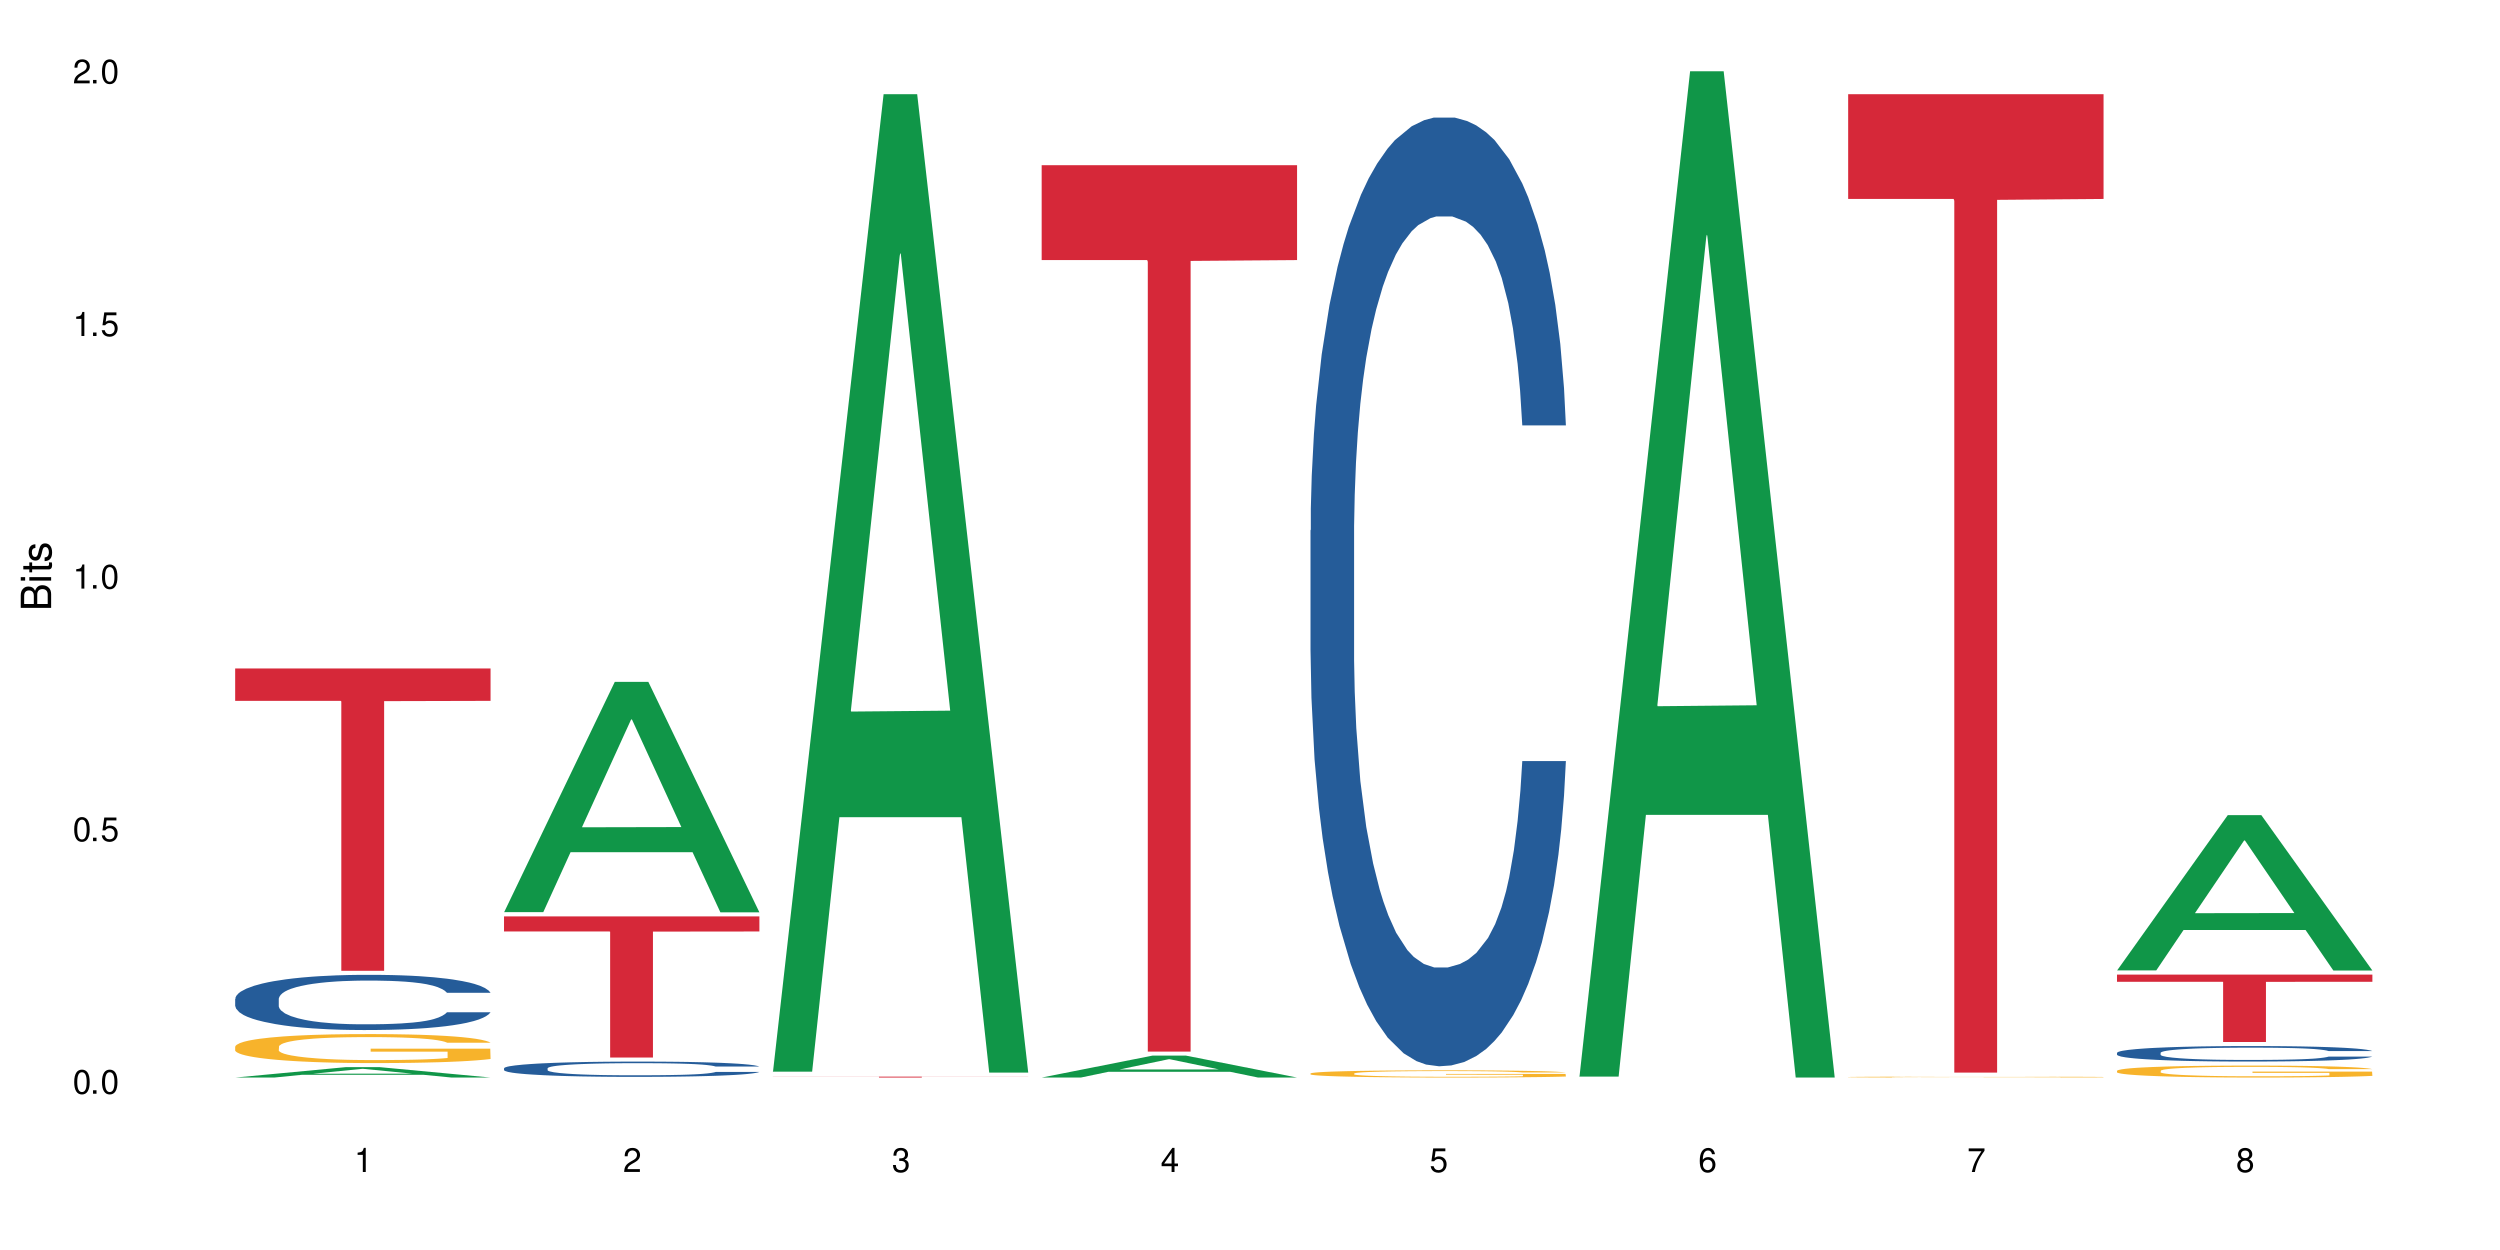 <?xml version="1.0" encoding="UTF-8"?>
<svg xmlns="http://www.w3.org/2000/svg" xmlns:xlink="http://www.w3.org/1999/xlink" width="720" height="360" viewBox="0 0 720 360">
<defs>
<g>
<g id="glyph-0-0">
</g>
<g id="glyph-0-1">
<path d="M 2.641 -6.938 C 2 -6.938 1.422 -6.656 1.078 -6.172 C 0.641 -5.562 0.406 -4.641 0.406 -3.359 C 0.406 -1.016 1.188 0.219 2.641 0.219 C 4.078 0.219 4.859 -1.016 4.859 -3.297 C 4.859 -4.641 4.656 -5.547 4.203 -6.172 C 3.844 -6.656 3.281 -6.938 2.641 -6.938 Z M 2.641 -6.188 C 3.547 -6.188 4 -5.25 4 -3.375 C 4 -1.406 3.562 -0.484 2.625 -0.484 C 1.734 -0.484 1.281 -1.438 1.281 -3.344 C 1.281 -5.25 1.734 -6.188 2.641 -6.188 Z M 2.641 -6.188 "/>
</g>
<g id="glyph-0-2">
<path d="M 1.828 -1 L 0.828 -1 L 0.828 0 L 1.828 0 Z M 1.828 -1 "/>
</g>
<g id="glyph-0-3">
<path d="M 4.562 -6.797 L 1.062 -6.797 L 0.547 -3.094 L 1.328 -3.094 C 1.719 -3.562 2.047 -3.734 2.578 -3.734 C 3.484 -3.734 4.062 -3.109 4.062 -2.094 C 4.062 -1.125 3.484 -0.531 2.578 -0.531 C 1.828 -0.531 1.375 -0.906 1.188 -1.672 L 0.328 -1.672 C 0.453 -1.109 0.547 -0.844 0.75 -0.594 C 1.125 -0.078 1.828 0.219 2.594 0.219 C 3.969 0.219 4.922 -0.781 4.922 -2.219 C 4.922 -3.562 4.031 -4.484 2.719 -4.484 C 2.25 -4.484 1.859 -4.359 1.469 -4.062 L 1.734 -5.969 L 4.562 -5.969 Z M 4.562 -6.797 "/>
</g>
<g id="glyph-0-4">
<path d="M 2.484 -4.938 L 2.484 0 L 3.328 0 L 3.328 -6.938 L 2.766 -6.938 C 2.469 -5.875 2.281 -5.734 0.984 -5.562 L 0.984 -4.938 Z M 2.484 -4.938 "/>
</g>
<g id="glyph-0-5">
<path d="M 4.859 -0.828 L 1.281 -0.828 C 1.359 -1.406 1.672 -1.781 2.5 -2.281 L 3.469 -2.828 C 4.406 -3.344 4.906 -4.062 4.906 -4.906 C 4.906 -5.484 4.672 -6.031 4.266 -6.406 C 3.859 -6.766 3.375 -6.938 2.719 -6.938 C 1.859 -6.938 1.219 -6.625 0.844 -6.031 C 0.609 -5.672 0.5 -5.234 0.484 -4.531 L 1.328 -4.531 C 1.359 -5.016 1.406 -5.281 1.531 -5.516 C 1.75 -5.938 2.188 -6.203 2.703 -6.203 C 3.469 -6.203 4.031 -5.641 4.031 -4.891 C 4.031 -4.344 3.719 -3.859 3.125 -3.516 L 2.234 -3 C 0.812 -2.172 0.406 -1.531 0.328 -0.016 L 4.859 -0.016 Z M 4.859 -0.828 "/>
</g>
<g id="glyph-0-6">
<path d="M 2.125 -3.188 L 2.578 -3.188 C 3.5 -3.188 3.984 -2.766 3.984 -1.922 C 3.984 -1.062 3.469 -0.531 2.594 -0.531 C 1.656 -0.531 1.203 -1 1.156 -2.016 L 0.312 -2.016 C 0.344 -1.453 0.438 -1.094 0.609 -0.781 C 0.953 -0.109 1.625 0.219 2.547 0.219 C 3.953 0.219 4.859 -0.625 4.859 -1.938 C 4.859 -2.828 4.516 -3.297 3.703 -3.594 C 4.344 -3.844 4.656 -4.328 4.656 -5.031 C 4.656 -6.219 3.875 -6.938 2.578 -6.938 C 1.203 -6.938 0.484 -6.172 0.453 -4.703 L 1.297 -4.703 C 1.312 -5.125 1.344 -5.359 1.453 -5.578 C 1.641 -5.969 2.062 -6.203 2.594 -6.203 C 3.344 -6.203 3.797 -5.75 3.797 -5 C 3.797 -4.516 3.609 -4.219 3.25 -4.047 C 3.016 -3.953 2.703 -3.922 2.125 -3.906 Z M 2.125 -3.188 "/>
</g>
<g id="glyph-0-7">
<path d="M 3.141 -1.672 L 3.141 0 L 3.984 0 L 3.984 -1.672 L 4.984 -1.672 L 4.984 -2.438 L 3.984 -2.438 L 3.984 -6.938 L 3.359 -6.938 L 0.266 -2.578 L 0.266 -1.672 Z M 3.141 -2.438 L 1 -2.438 L 3.141 -5.5 Z M 3.141 -2.438 "/>
</g>
<g id="glyph-0-8">
<path d="M 4.781 -5.125 C 4.609 -6.266 3.891 -6.938 2.844 -6.938 C 2.094 -6.938 1.422 -6.578 1.031 -5.953 C 0.594 -5.266 0.406 -4.422 0.406 -3.172 C 0.406 -2 0.578 -1.25 0.984 -0.641 C 1.359 -0.078 1.953 0.219 2.703 0.219 C 3.984 0.219 4.922 -0.75 4.922 -2.094 C 4.922 -3.375 4.062 -4.281 2.844 -4.281 C 2.172 -4.281 1.641 -4.031 1.281 -3.516 C 1.281 -5.234 1.828 -6.188 2.797 -6.188 C 3.391 -6.188 3.797 -5.797 3.938 -5.125 Z M 2.734 -3.531 C 3.547 -3.531 4.062 -2.953 4.062 -2.031 C 4.062 -1.156 3.484 -0.531 2.703 -0.531 C 1.922 -0.531 1.328 -1.188 1.328 -2.078 C 1.328 -2.938 1.906 -3.531 2.734 -3.531 Z M 2.734 -3.531 "/>
</g>
<g id="glyph-0-9">
<path d="M 4.984 -6.797 L 0.438 -6.797 L 0.438 -5.969 L 4.109 -5.969 C 2.5 -3.656 1.828 -2.234 1.328 0 L 2.219 0 C 2.594 -2.172 3.453 -4.047 4.984 -6.094 Z M 4.984 -6.797 "/>
</g>
<g id="glyph-0-10">
<path d="M 3.75 -3.656 C 4.469 -4.094 4.688 -4.438 4.688 -5.078 C 4.688 -6.172 3.844 -6.938 2.641 -6.938 C 1.438 -6.938 0.594 -6.172 0.594 -5.094 C 0.594 -4.438 0.812 -4.094 1.516 -3.656 C 0.734 -3.266 0.359 -2.703 0.359 -1.922 C 0.359 -0.656 1.281 0.219 2.641 0.219 C 3.984 0.219 4.922 -0.656 4.922 -1.922 C 4.922 -2.703 4.531 -3.266 3.75 -3.656 Z M 2.641 -6.188 C 3.359 -6.188 3.812 -5.75 3.812 -5.062 C 3.812 -4.406 3.344 -3.984 2.641 -3.984 C 1.922 -3.984 1.453 -4.406 1.453 -5.078 C 1.453 -5.75 1.922 -6.188 2.641 -6.188 Z M 2.641 -3.266 C 3.484 -3.266 4.062 -2.719 4.062 -1.906 C 4.062 -1.078 3.484 -0.531 2.625 -0.531 C 1.797 -0.531 1.219 -1.094 1.219 -1.906 C 1.219 -2.719 1.781 -3.266 2.641 -3.266 Z M 2.641 -3.266 "/>
</g>
<g id="glyph-1-0">
</g>
<g id="glyph-1-1">
<path d="M 0 -0.953 L 0 -4.891 C 0 -5.719 -0.234 -6.344 -0.734 -6.797 C -1.188 -7.234 -1.812 -7.469 -2.5 -7.469 C -3.547 -7.469 -4.188 -7 -4.625 -5.875 C -4.984 -6.688 -5.625 -7.094 -6.531 -7.094 C -7.172 -7.094 -7.734 -6.859 -8.141 -6.391 C -8.562 -5.922 -8.75 -5.344 -8.75 -4.5 L -8.75 -0.953 Z M -4.984 -2.062 L -7.766 -2.062 L -7.766 -4.219 C -7.766 -4.844 -7.688 -5.203 -7.453 -5.5 C -7.219 -5.812 -6.859 -5.969 -6.375 -5.969 C -5.891 -5.969 -5.531 -5.812 -5.297 -5.5 C -5.062 -5.203 -4.984 -4.844 -4.984 -4.219 Z M -0.984 -2.062 L -4 -2.062 L -4 -4.781 C -4 -5.766 -3.438 -6.359 -2.484 -6.359 C -1.547 -6.359 -0.984 -5.766 -0.984 -4.781 Z M -0.984 -2.062 "/>
</g>
<g id="glyph-1-2">
<path d="M -6.281 -1.797 L -6.281 -0.797 L 0 -0.797 L 0 -1.797 Z M -8.75 -1.797 L -8.75 -0.797 L -7.484 -0.797 L -7.484 -1.797 Z M -8.75 -1.797 "/>
</g>
<g id="glyph-1-3">
<path d="M -6.281 -3.047 L -6.281 -2.016 L -8.016 -2.016 L -8.016 -1.016 L -6.281 -1.016 L -6.281 -0.172 L -5.469 -0.172 L -5.469 -1.016 L -0.719 -1.016 C -0.078 -1.016 0.281 -1.453 0.281 -2.234 C 0.281 -2.5 0.25 -2.719 0.188 -3.047 L -0.641 -3.047 C -0.609 -2.906 -0.594 -2.766 -0.594 -2.562 C -0.594 -2.141 -0.719 -2.016 -1.156 -2.016 L -5.469 -2.016 L -5.469 -3.047 Z M -6.281 -3.047 "/>
</g>
<g id="glyph-1-4">
<path d="M -4.531 -5.25 C -5.766 -5.25 -6.469 -4.422 -6.469 -2.969 C -6.469 -1.516 -5.719 -0.562 -4.547 -0.562 C -3.562 -0.562 -3.094 -1.062 -2.734 -2.562 L -2.516 -3.484 C -2.344 -4.188 -2.094 -4.469 -1.641 -4.469 C -1.047 -4.469 -0.641 -3.875 -0.641 -3 C -0.641 -2.453 -0.797 -2 -1.062 -1.75 C -1.25 -1.594 -1.422 -1.531 -1.875 -1.469 L -1.875 -0.406 C -0.422 -0.453 0.281 -1.266 0.281 -2.922 C 0.281 -4.5 -0.5 -5.516 -1.719 -5.516 C -2.656 -5.516 -3.172 -4.984 -3.469 -3.734 L -3.703 -2.766 C -3.891 -1.953 -4.156 -1.609 -4.594 -1.609 C -5.188 -1.609 -5.547 -2.125 -5.547 -2.938 C -5.547 -3.75 -5.203 -4.172 -4.531 -4.203 Z M -4.531 -5.25 "/>
</g>
</g>
</defs>
<rect x="-72" y="-36" width="864" height="432" fill="rgb(100%, 100%, 100%)" fill-opacity="1"/>
<path fill-rule="nonzero" fill="rgb(6.275%, 58.824%, 28.235%)" fill-opacity="1" d="M 67.73 310.328 L 67.809 310.328 L 99.637 307.332 L 109.301 307.332 L 141.281 310.332 L 130.047 310.332 L 122.031 309.551 L 86.906 309.551 L 79.047 310.328 L 67.73 310.328 L 90.285 309.227 L 118.809 309.223 L 104.586 307.824 L 104.43 307.82 L 104.27 307.828 L 90.207 309.223 L 90.285 309.227 Z M 67.73 310.328 "/>
<path fill-rule="nonzero" fill="rgb(14.51%, 36.078%, 60%)" fill-opacity="1" d="M 67.73 287.676 L 67.82 287.66 L 67.82 287.312 L 68.09 286.762 L 68.719 286.062 L 69.344 285.586 L 70.961 284.727 L 73.203 283.898 L 75.535 283.262 L 77.238 282.883 L 78.766 282.594 L 82.262 282.055 L 84.504 281.781 L 86.926 281.531 L 89.887 281.285 L 92.039 281.141 L 96.883 280.906 L 100.469 280.805 L 103.25 280.762 L 109.262 280.762 L 112.848 280.82 L 115.449 280.895 L 118.32 281.008 L 120.742 281.141 L 124.957 281.461 L 128.727 281.867 L 130.43 282.098 L 133.121 282.551 L 135.184 282.984 L 136.617 283.363 L 138.234 283.898 L 139.668 284.555 L 140.746 285.293 L 141.281 285.918 L 128.727 285.918 L 128.098 285.336 L 127.379 284.887 L 126.035 284.293 L 124.688 283.871 L 122.805 283.449 L 121.102 283.172 L 118.77 282.898 L 116.707 282.723 L 114.555 282.594 L 112.488 282.504 L 108.543 282.418 L 103.969 282.418 L 102.266 282.449 L 98.766 282.562 L 96.883 282.664 L 94.191 282.867 L 92.309 283.059 L 90.066 283.348 L 88.539 283.594 L 86.656 283.973 L 85.312 284.305 L 83.785 284.785 L 82.891 285.148 L 82.082 285.555 L 81.363 286.035 L 80.828 286.543 L 80.469 287.082 L 80.289 287.602 L 80.289 289.855 L 80.469 290.379 L 80.918 290.988 L 82.082 291.871 L 83.785 292.641 L 85.762 293.254 L 87.645 293.688 L 88.719 293.891 L 90.156 294.125 L 92.398 294.414 L 95.629 294.703 L 97.512 294.82 L 100.383 294.938 L 103.34 294.996 L 107.289 294.996 L 110.785 294.938 L 113.117 294.863 L 115.539 294.75 L 118.859 294.5 L 120.922 294.27 L 122.715 293.992 L 124.062 293.719 L 124.957 293.484 L 126.305 293.035 L 127.379 292.539 L 128.188 292.031 L 128.727 291.539 L 141.281 291.539 L 140.746 292.121 L 139.938 292.688 L 139.129 293.105 L 137.875 293.617 L 136.441 294.066 L 134.375 294.574 L 132.672 294.906 L 130.43 295.27 L 128.367 295.547 L 126.125 295.793 L 122.805 296.086 L 120.652 296.23 L 118.32 296.359 L 115.539 296.477 L 112.043 296.578 L 108.273 296.637 L 104.777 296.652 L 101.008 296.621 L 98.227 296.562 L 94.551 296.434 L 89.977 296.172 L 86.656 295.895 L 84.055 295.621 L 81.812 295.328 L 79.301 294.938 L 76.074 294.297 L 74.098 293.805 L 72.754 293.398 L 71.23 292.832 L 70.152 292.324 L 68.898 291.508 L 68 290.48 L 67.73 289.68 Z M 67.73 287.676 "/>
<path fill-rule="nonzero" fill="rgb(96.863%, 70.196%, 16.863%)" fill-opacity="1" d="M 67.73 301.395 L 67.82 301.387 L 67.82 301.234 L 68.18 300.891 L 69.078 300.418 L 70.242 300.027 L 71.5 299.723 L 72.305 299.562 L 73.652 299.332 L 74.816 299.164 L 77.777 298.82 L 81.543 298.5 L 83.609 298.363 L 85.941 298.234 L 89.258 298.09 L 90.785 298.035 L 95.449 297.914 L 100.738 297.836 L 106.57 297.816 L 109.262 297.824 L 112.938 297.852 L 117.961 297.938 L 120.832 298.012 L 123.074 298.09 L 125.406 298.188 L 128.277 298.34 L 130.969 298.523 L 133.121 298.707 L 135.273 298.938 L 137.066 299.18 L 138.594 299.449 L 139.938 299.77 L 140.746 300.035 L 141.281 300.301 L 128.816 300.301 L 128.098 300.035 L 127.289 299.828 L 125.945 299.578 L 124.598 299.395 L 123.254 299.25 L 120.742 299.051 L 118.59 298.93 L 115.898 298.82 L 113.297 298.754 L 110.336 298.707 L 108.543 298.691 L 103.789 298.691 L 99.484 298.746 L 96.973 298.805 L 95.18 298.867 L 92.668 298.98 L 91.141 299.074 L 90.246 299.133 L 87.555 299.371 L 85.762 299.586 L 84.773 299.73 L 83.52 299.957 L 82.621 300.164 L 81.633 300.469 L 81.098 300.699 L 80.379 301.219 L 80.289 302.59 L 80.559 302.879 L 81.098 303.191 L 81.812 303.469 L 82.891 303.758 L 83.965 303.98 L 85.852 304.277 L 87.465 304.477 L 88.719 304.605 L 91.141 304.809 L 92.129 304.879 L 94.461 305.016 L 96.883 305.125 L 99.844 305.215 L 102.086 305.262 L 105.672 305.297 L 110.246 305.297 L 115.629 305.254 L 119.039 305.191 L 121.371 305.133 L 122.895 305.078 L 124.777 304.992 L 126.125 304.918 L 127.379 304.832 L 128.906 304.703 L 128.906 302.879 L 106.75 302.871 L 106.75 302.02 L 141.195 302.012 L 141.281 304.992 L 139.398 305.199 L 137.066 305.398 L 134.824 305.551 L 132.492 305.68 L 129.176 305.824 L 126.484 305.918 L 122.355 306.023 L 118.59 306.094 L 114.645 306.137 L 111.145 306.16 L 107.02 306.168 L 103.34 306.152 L 99.395 306.109 L 96.254 306.047 L 93.383 305.969 L 90.516 305.871 L 86.926 305.711 L 84.594 305.582 L 82.172 305.422 L 79.75 305.23 L 77.598 305.023 L 76.164 304.863 L 74.727 304.68 L 73.203 304.453 L 71.766 304.191 L 70.691 303.957 L 69.703 303.688 L 68.988 303.438 L 68.27 303.094 L 67.91 302.82 L 67.73 302.582 Z M 67.73 301.395 "/>
<path fill-rule="nonzero" fill="rgb(83.922%, 15.686%, 22.353%)" fill-opacity="1" d="M 67.73 192.527 L 141.281 192.527 L 141.281 201.848 L 110.629 201.93 L 110.629 279.598 L 98.297 279.598 L 98.297 202.012 L 98.117 201.848 L 67.73 201.848 Z M 67.73 192.527 "/>
<path fill-rule="nonzero" fill="rgb(6.275%, 58.824%, 28.235%)" fill-opacity="1" d="M 145.156 262.688 L 145.234 262.625 L 177.059 196.379 L 186.723 196.379 L 218.707 262.75 L 207.469 262.75 L 199.453 245.426 L 164.328 245.426 L 156.469 262.688 L 145.156 262.688 L 167.707 238.258 L 196.23 238.195 L 182.008 207.223 L 181.852 207.16 L 181.695 207.348 L 167.629 238.195 L 167.707 238.258 Z M 145.156 262.688 "/>
<path fill-rule="nonzero" fill="rgb(14.51%, 36.078%, 60%)" fill-opacity="1" d="M 145.156 307.656 L 145.242 307.652 L 145.242 307.555 L 145.512 307.402 L 146.141 307.207 L 146.77 307.074 L 148.383 306.84 L 150.625 306.609 L 152.957 306.434 L 154.664 306.328 L 156.188 306.246 L 159.684 306.098 L 161.93 306.023 L 164.352 305.953 L 167.309 305.887 L 169.461 305.844 L 174.305 305.781 L 177.895 305.754 L 180.676 305.742 L 186.684 305.742 L 190.273 305.758 L 192.875 305.777 L 195.742 305.809 L 198.164 305.844 L 202.383 305.934 L 206.148 306.047 L 207.852 306.109 L 210.543 306.234 L 212.605 306.355 L 214.043 306.461 L 215.656 306.609 L 217.094 306.789 L 218.168 306.996 L 218.707 307.168 L 206.148 307.168 L 205.52 307.008 L 204.805 306.883 L 203.457 306.719 L 202.113 306.602 L 200.23 306.484 L 198.523 306.406 L 196.191 306.332 L 194.129 306.285 L 191.977 306.246 L 189.914 306.223 L 185.969 306.199 L 181.391 306.199 L 179.688 306.207 L 176.191 306.238 L 174.305 306.266 L 171.613 306.324 L 169.73 306.375 L 167.488 306.457 L 165.965 306.523 L 164.082 306.629 L 162.734 306.723 L 161.211 306.855 L 160.312 306.953 L 159.508 307.066 L 158.789 307.199 L 158.25 307.34 L 157.891 307.488 L 157.711 307.633 L 157.711 308.258 L 157.891 308.402 L 158.34 308.57 L 159.508 308.816 L 161.211 309.031 L 163.184 309.199 L 165.066 309.32 L 166.145 309.375 L 167.578 309.441 L 169.82 309.52 L 173.051 309.602 L 174.934 309.633 L 177.805 309.664 L 180.766 309.684 L 184.711 309.684 L 188.211 309.664 L 190.543 309.645 L 192.965 309.613 L 196.281 309.547 L 198.344 309.48 L 200.141 309.402 L 201.484 309.328 L 202.383 309.262 L 203.727 309.141 L 204.805 309.004 L 205.609 308.859 L 206.148 308.723 L 218.707 308.723 L 218.168 308.887 L 217.359 309.043 L 216.555 309.16 L 215.297 309.301 L 213.863 309.426 L 211.801 309.566 L 210.094 309.656 L 207.852 309.758 L 205.789 309.836 L 203.547 309.902 L 200.23 309.984 L 198.074 310.023 L 195.742 310.059 L 192.965 310.094 L 189.465 310.121 L 185.699 310.137 L 182.199 310.141 L 178.434 310.133 L 175.652 310.117 L 171.973 310.078 L 167.398 310.008 L 164.082 309.93 L 161.48 309.855 L 159.238 309.773 L 156.727 309.664 L 153.496 309.488 L 151.523 309.352 L 150.176 309.238 L 148.652 309.082 L 147.574 308.941 L 146.32 308.715 L 145.422 308.43 L 145.156 308.211 Z M 145.156 307.656 "/>
<path fill-rule="nonzero" fill="rgb(83.922%, 15.686%, 22.353%)" fill-opacity="1" d="M 145.156 263.914 L 218.707 263.914 L 218.707 268.266 L 188.051 268.305 L 188.051 304.578 L 175.719 304.578 L 175.719 268.344 L 175.539 268.266 L 145.156 268.266 Z M 145.156 263.914 "/>
<path fill-rule="nonzero" fill="rgb(6.275%, 58.824%, 28.235%)" fill-opacity="1" d="M 222.578 308.645 L 222.656 308.383 L 254.48 27.133 L 264.148 27.133 L 296.129 308.91 L 284.895 308.91 L 276.879 235.359 L 241.75 235.359 L 233.895 308.645 L 222.578 308.645 L 245.129 204.93 L 273.656 204.668 L 259.434 73.172 L 259.273 72.906 L 259.117 73.699 L 245.051 204.668 L 245.129 204.93 Z M 222.578 308.645 "/>
<path fill-rule="nonzero" fill="rgb(83.922%, 15.686%, 22.353%)" fill-opacity="1" d="M 222.578 310.074 L 296.129 310.074 L 296.129 310.102 L 265.477 310.102 L 265.477 310.332 L 253.141 310.332 L 253.141 310.102 L 222.578 310.102 Z M 222.578 310.074 "/>
<path fill-rule="nonzero" fill="rgb(6.275%, 58.824%, 28.235%)" fill-opacity="1" d="M 300 310.328 L 300.078 310.32 L 331.906 304.02 L 341.57 304.02 L 373.555 310.332 L 362.316 310.332 L 354.301 308.684 L 319.176 308.684 L 311.316 310.328 L 300 310.328 L 322.555 308.004 L 351.078 307.996 L 336.855 305.051 L 336.699 305.047 L 336.543 305.062 L 322.477 307.996 L 322.555 308.004 Z M 300 310.328 "/>
<path fill-rule="nonzero" fill="rgb(83.922%, 15.686%, 22.353%)" fill-opacity="1" d="M 300 47.578 L 373.555 47.578 L 373.555 74.902 L 342.898 75.145 L 342.898 302.855 L 330.566 302.855 L 330.566 75.383 L 330.387 74.902 L 300 74.902 Z M 300 47.578 "/>
<path fill-rule="nonzero" fill="rgb(14.51%, 36.078%, 60%)" fill-opacity="1" d="M 377.426 152.746 L 377.516 152.496 L 377.516 146.5 L 377.781 137.012 L 378.41 125.023 L 379.039 116.781 L 380.652 102.047 L 382.895 87.809 L 385.227 76.82 L 386.934 70.328 L 388.457 65.332 L 391.957 56.09 L 394.199 51.344 L 396.621 47.102 L 399.578 42.855 L 401.734 40.355 L 406.574 36.359 L 410.164 34.613 L 412.945 33.863 L 418.953 33.863 L 422.543 34.863 L 425.145 36.109 L 428.016 38.109 L 430.438 40.355 L 434.652 45.852 L 438.418 52.844 L 440.125 56.84 L 442.812 64.582 L 444.879 72.074 L 446.312 78.57 L 447.926 87.809 L 449.363 99.047 L 450.438 111.785 L 450.977 122.523 L 438.418 122.523 L 437.789 112.535 L 437.074 104.793 L 435.727 94.555 L 434.383 87.309 L 432.5 80.066 L 430.793 75.32 L 428.461 70.578 L 426.398 67.578 L 424.246 65.332 L 422.184 63.832 L 418.238 62.336 L 413.664 62.336 L 411.957 62.836 L 408.461 64.832 L 406.574 66.582 L 403.887 70.078 L 402 73.324 L 399.758 78.32 L 398.234 82.566 L 396.352 89.059 L 395.004 94.801 L 393.48 103.043 L 392.582 109.289 L 391.777 116.281 L 391.059 124.523 L 390.52 133.266 L 390.16 142.504 L 389.98 151.496 L 389.98 190.207 L 390.16 199.199 L 390.609 209.688 L 391.777 224.922 L 393.48 238.16 L 395.453 248.648 L 397.336 256.145 L 398.414 259.641 L 399.848 263.637 L 402.09 268.629 L 405.32 273.625 L 407.203 275.625 L 410.074 277.621 L 413.035 278.621 L 416.98 278.621 L 420.48 277.621 L 422.812 276.371 L 425.234 274.375 L 428.551 270.129 L 430.613 266.133 L 432.41 261.387 L 433.754 256.641 L 434.652 252.645 L 435.996 244.902 L 437.074 236.414 L 437.879 227.672 L 438.418 219.18 L 450.977 219.18 L 450.438 229.168 L 449.633 238.91 L 448.824 246.152 L 447.566 254.895 L 446.133 262.637 L 444.07 271.379 L 442.367 277.121 L 440.125 283.367 L 438.059 288.109 L 435.816 292.355 L 432.5 297.352 L 430.348 299.852 L 428.016 302.098 L 425.234 304.094 L 421.734 305.844 L 417.969 306.844 L 414.469 307.094 L 410.703 306.594 L 407.922 305.594 L 404.242 303.348 L 399.668 298.852 L 396.352 294.105 L 393.75 289.359 L 391.508 284.363 L 388.996 277.621 L 385.766 266.633 L 383.793 258.141 L 382.449 251.148 L 380.922 241.406 L 379.848 232.668 L 378.59 218.68 L 377.695 200.949 L 377.426 187.211 Z M 377.426 152.746 "/>
<path fill-rule="nonzero" fill="rgb(96.863%, 70.196%, 16.863%)" fill-opacity="1" d="M 377.426 309.145 L 377.516 309.145 L 377.516 309.105 L 377.871 309.02 L 378.77 308.902 L 379.938 308.805 L 381.191 308.73 L 382 308.691 L 383.344 308.633 L 384.512 308.594 L 387.469 308.508 L 391.238 308.426 L 393.301 308.395 L 395.633 308.359 L 398.953 308.324 L 400.477 308.312 L 405.141 308.281 L 410.434 308.262 L 416.262 308.258 L 418.953 308.258 L 422.633 308.266 L 427.656 308.285 L 430.527 308.305 L 432.77 308.324 L 435.102 308.348 L 437.969 308.387 L 440.66 308.434 L 442.812 308.477 L 444.969 308.535 L 446.762 308.598 L 448.285 308.66 L 449.633 308.742 L 450.438 308.809 L 450.977 308.875 L 438.508 308.875 L 437.789 308.809 L 436.984 308.758 L 435.637 308.695 L 434.293 308.648 L 432.949 308.613 L 430.438 308.562 L 428.281 308.531 L 425.594 308.508 L 422.992 308.488 L 420.031 308.477 L 418.238 308.473 L 413.484 308.473 L 409.176 308.488 L 406.664 308.504 L 404.871 308.52 L 402.359 308.547 L 400.836 308.57 L 399.938 308.586 L 397.246 308.645 L 395.453 308.695 L 394.469 308.73 L 393.211 308.789 L 392.312 308.84 L 391.328 308.918 L 390.789 308.973 L 390.07 309.102 L 389.98 309.441 L 390.25 309.516 L 390.789 309.594 L 391.508 309.66 L 392.582 309.734 L 393.66 309.789 L 395.543 309.863 L 397.156 309.91 L 398.414 309.945 L 400.836 309.996 L 401.82 310.012 L 404.156 310.047 L 406.574 310.074 L 409.535 310.094 L 411.777 310.105 L 415.367 310.117 L 419.941 310.117 L 425.324 310.105 L 428.73 310.09 L 431.062 310.074 L 432.59 310.062 L 434.473 310.039 L 435.816 310.023 L 437.074 310 L 438.598 309.969 L 438.598 309.516 L 416.441 309.512 L 416.441 309.301 L 450.887 309.301 L 450.977 310.039 L 449.094 310.09 L 446.762 310.141 L 444.52 310.18 L 442.188 310.211 L 438.867 310.246 L 436.176 310.27 L 432.051 310.297 L 428.281 310.312 L 424.336 310.324 L 420.84 310.332 L 416.711 310.332 L 413.035 310.328 L 409.086 310.316 L 405.949 310.301 L 403.078 310.281 L 400.207 310.258 L 396.621 310.219 L 394.289 310.188 L 391.867 310.148 L 389.445 310.098 L 387.293 310.047 L 385.855 310.008 L 384.422 309.961 L 382.895 309.906 L 381.461 309.84 L 380.383 309.781 L 379.398 309.715 L 378.68 309.652 L 377.961 309.566 L 377.605 309.5 L 377.426 309.441 Z M 377.426 309.145 "/>
<path fill-rule="nonzero" fill="rgb(6.275%, 58.824%, 28.235%)" fill-opacity="1" d="M 454.848 310.059 L 454.926 309.789 L 486.75 20.527 L 496.418 20.527 L 528.398 310.332 L 517.164 310.332 L 509.148 234.684 L 474.023 234.684 L 466.164 310.059 L 454.848 310.059 L 477.402 203.391 L 505.926 203.117 L 491.703 67.875 L 491.547 67.602 L 491.387 68.418 L 477.32 203.117 L 477.402 203.391 Z M 454.848 310.059 "/>
<path fill-rule="nonzero" fill="rgb(96.863%, 70.196%, 16.863%)" fill-opacity="1" d="M 532.27 310.184 L 532.359 310.184 L 532.359 310.18 L 532.719 310.168 L 533.617 310.156 L 534.781 310.145 L 536.039 310.133 L 536.844 310.129 L 538.191 310.121 L 539.355 310.117 L 542.316 310.105 L 546.086 310.098 L 548.148 310.09 L 550.48 310.086 L 553.797 310.082 L 555.324 310.082 L 559.988 310.078 L 565.281 310.074 L 577.48 310.074 L 582.5 310.078 L 585.371 310.082 L 587.613 310.082 L 589.945 310.086 L 592.816 310.09 L 595.508 310.098 L 597.66 310.102 L 599.812 310.109 L 601.609 310.117 L 603.133 310.125 L 604.477 310.137 L 605.285 310.145 L 605.824 310.152 L 593.355 310.152 L 592.637 310.145 L 591.832 310.137 L 590.484 310.129 L 589.141 310.125 L 587.793 310.117 L 585.281 310.113 L 583.129 310.109 L 580.438 310.105 L 577.836 310.102 L 564.023 310.102 L 561.512 310.105 L 559.719 310.105 L 557.207 310.109 L 555.684 310.113 L 554.785 310.117 L 552.094 310.121 L 550.301 310.129 L 549.312 310.133 L 548.059 310.141 L 547.16 310.148 L 546.176 310.156 L 545.637 310.164 L 544.918 310.18 L 544.828 310.223 L 545.098 310.23 L 545.637 310.242 L 546.355 310.25 L 547.43 310.258 L 548.508 310.266 L 550.391 310.273 L 552.004 310.281 L 553.262 310.285 L 555.684 310.289 L 556.668 310.293 L 559 310.297 L 561.422 310.301 L 564.383 310.305 L 580.168 310.305 L 583.578 310.301 L 585.91 310.301 L 587.434 310.297 L 589.32 310.297 L 590.664 310.293 L 591.922 310.293 L 593.445 310.289 L 593.445 310.23 L 571.289 310.23 L 571.289 310.203 L 605.734 310.203 L 605.824 310.297 L 603.941 310.301 L 601.609 310.309 L 599.363 310.312 L 597.031 310.316 L 593.715 310.32 L 591.023 310.324 L 586.898 310.328 L 583.129 310.332 L 563.934 310.332 L 560.797 310.328 L 557.926 310.328 L 555.055 310.324 L 551.465 310.316 L 549.133 310.312 L 544.289 310.305 L 542.137 310.297 L 540.703 310.293 L 539.266 310.285 L 537.742 310.281 L 536.309 310.27 L 535.23 310.266 L 534.246 310.258 L 533.527 310.25 L 532.809 310.238 L 532.449 310.23 L 532.27 310.223 Z M 532.27 310.184 "/>
<path fill-rule="nonzero" fill="rgb(83.922%, 15.686%, 22.353%)" fill-opacity="1" d="M 532.27 27.133 L 605.824 27.133 L 605.824 57.297 L 575.168 57.559 L 575.168 308.91 L 562.836 308.91 L 562.836 57.824 L 562.656 57.297 L 532.27 57.297 Z M 532.27 27.133 "/>
<path fill-rule="nonzero" fill="rgb(6.275%, 58.824%, 28.235%)" fill-opacity="1" d="M 609.695 279.469 L 609.773 279.426 L 641.598 234.762 L 651.266 234.762 L 683.246 279.512 L 672.008 279.512 L 663.996 267.832 L 628.867 267.832 L 621.012 279.469 L 609.695 279.469 L 632.246 263 L 660.773 262.957 L 646.551 242.074 L 646.391 242.031 L 646.234 242.16 L 632.168 262.957 L 632.246 263 Z M 609.695 279.469 "/>
<path fill-rule="nonzero" fill="rgb(14.51%, 36.078%, 60%)" fill-opacity="1" d="M 609.695 303.207 L 609.785 303.203 L 609.785 303.105 L 610.055 302.949 L 610.68 302.754 L 611.309 302.621 L 612.922 302.379 L 615.164 302.148 L 617.5 301.969 L 619.203 301.859 L 620.727 301.781 L 624.227 301.629 L 626.469 301.551 L 628.891 301.48 L 631.852 301.414 L 634.004 301.371 L 638.848 301.305 L 642.434 301.277 L 645.215 301.266 L 651.223 301.266 L 654.812 301.281 L 657.414 301.301 L 660.285 301.336 L 662.707 301.371 L 666.922 301.461 L 670.688 301.574 L 672.395 301.641 L 675.086 301.766 L 677.148 301.891 L 678.582 301.996 L 680.195 302.148 L 681.633 302.332 L 682.707 302.539 L 683.246 302.715 L 670.688 302.715 L 670.062 302.551 L 669.344 302.426 L 667.996 302.258 L 666.652 302.137 L 664.77 302.02 L 663.066 301.941 L 660.734 301.863 L 658.668 301.816 L 656.516 301.781 L 654.453 301.754 L 650.508 301.73 L 645.934 301.73 L 644.227 301.738 L 640.73 301.77 L 638.848 301.801 L 636.156 301.855 L 634.273 301.91 L 632.027 301.992 L 630.504 302.062 L 628.621 302.168 L 627.273 302.262 L 625.75 302.395 L 624.852 302.496 L 624.047 302.613 L 623.328 302.746 L 622.789 302.891 L 622.43 303.039 L 622.254 303.188 L 622.254 303.82 L 622.43 303.965 L 622.879 304.137 L 624.047 304.387 L 625.75 304.602 L 627.723 304.773 L 629.605 304.895 L 630.684 304.953 L 632.117 305.02 L 634.363 305.102 L 637.59 305.184 L 639.473 305.215 L 642.344 305.246 L 645.305 305.262 L 649.25 305.262 L 652.75 305.246 L 655.082 305.227 L 657.504 305.195 L 660.82 305.125 L 662.887 305.059 L 664.68 304.98 L 666.023 304.906 L 666.922 304.84 L 668.266 304.711 L 669.344 304.574 L 670.152 304.43 L 670.688 304.293 L 683.246 304.293 L 682.707 304.457 L 681.902 304.613 L 681.094 304.734 L 679.84 304.875 L 678.402 305.004 L 676.34 305.145 L 674.637 305.238 L 672.395 305.34 L 670.332 305.418 L 668.086 305.488 L 664.77 305.57 L 662.617 305.609 L 660.285 305.648 L 657.504 305.68 L 654.004 305.707 L 650.238 305.723 L 646.738 305.727 L 642.973 305.719 L 640.191 305.703 L 636.516 305.668 L 631.941 305.594 L 628.621 305.516 L 626.02 305.438 L 623.777 305.355 L 621.266 305.246 L 618.035 305.066 L 616.062 304.93 L 614.719 304.816 L 613.191 304.656 L 612.117 304.512 L 610.859 304.285 L 609.965 303.996 L 609.695 303.77 Z M 609.695 303.207 "/>
<path fill-rule="nonzero" fill="rgb(96.863%, 70.196%, 16.863%)" fill-opacity="1" d="M 609.695 308.367 L 609.785 308.363 L 609.785 308.301 L 610.145 308.16 L 611.039 307.965 L 612.207 307.805 L 613.461 307.676 L 614.27 307.613 L 615.613 307.516 L 616.781 307.449 L 619.742 307.309 L 623.508 307.176 L 625.57 307.117 L 627.902 307.066 L 631.223 307.004 L 632.746 306.984 L 637.41 306.934 L 642.703 306.902 L 648.535 306.891 L 651.223 306.895 L 654.902 306.906 L 659.926 306.941 L 662.797 306.973 L 665.039 307.004 L 667.371 307.047 L 670.242 307.109 L 672.93 307.184 L 675.086 307.262 L 677.238 307.355 L 679.031 307.453 L 680.555 307.566 L 681.902 307.695 L 682.707 307.805 L 683.246 307.918 L 670.777 307.918 L 670.062 307.805 L 669.254 307.723 L 667.91 307.617 L 666.562 307.543 L 665.219 307.484 L 662.707 307.402 L 660.555 307.352 L 657.863 307.309 L 655.262 307.277 L 652.301 307.262 L 650.508 307.254 L 645.754 307.254 L 641.449 307.277 L 638.938 307.301 L 637.141 307.324 L 634.629 307.371 L 633.105 307.41 L 632.207 307.438 L 629.52 307.531 L 627.723 307.621 L 626.738 307.68 L 625.48 307.773 L 624.586 307.859 L 623.598 307.984 L 623.059 308.078 L 622.344 308.293 L 622.254 308.859 L 622.52 308.977 L 623.059 309.105 L 623.777 309.219 L 624.852 309.34 L 625.93 309.43 L 627.812 309.555 L 629.43 309.637 L 630.684 309.688 L 633.105 309.773 L 634.094 309.801 L 636.426 309.859 L 638.848 309.902 L 641.805 309.941 L 644.047 309.957 L 647.637 309.973 L 652.211 309.973 L 657.594 309.957 L 661 309.93 L 663.332 309.906 L 664.859 309.883 L 666.742 309.848 L 668.086 309.816 L 669.344 309.781 L 670.867 309.73 L 670.867 308.977 L 648.715 308.977 L 648.715 308.625 L 683.156 308.621 L 683.246 309.848 L 681.363 309.934 L 679.031 310.016 L 676.789 310.078 L 674.457 310.133 L 671.137 310.191 L 668.445 310.23 L 664.32 310.273 L 660.555 310.301 L 656.605 310.32 L 653.109 310.328 L 648.98 310.332 L 645.305 310.324 L 641.359 310.309 L 638.219 310.281 L 635.348 310.25 L 632.477 310.211 L 628.891 310.145 L 626.559 310.09 L 624.137 310.023 L 621.715 309.945 L 619.562 309.859 L 618.125 309.797 L 616.691 309.719 L 615.164 309.625 L 613.73 309.52 L 612.656 309.422 L 611.668 309.312 L 610.949 309.207 L 610.234 309.066 L 609.875 308.953 L 609.695 308.855 Z M 609.695 308.367 "/>
<path fill-rule="nonzero" fill="rgb(83.922%, 15.686%, 22.353%)" fill-opacity="1" d="M 609.695 280.676 L 683.246 280.676 L 683.246 282.754 L 652.594 282.773 L 652.594 300.102 L 640.258 300.102 L 640.258 282.793 L 640.082 282.754 L 609.695 282.754 Z M 609.695 280.676 "/>
<g fill="rgb(0%, 0%, 0%)" fill-opacity="1">
<use xlink:href="#glyph-0-1" x="20.965" y="314.993"/>
<use xlink:href="#glyph-0-2" x="25.965" y="314.993"/>
<use xlink:href="#glyph-0-1" x="28.965" y="314.993"/>
</g>
<g fill="rgb(0%, 0%, 0%)" fill-opacity="1">
<use xlink:href="#glyph-0-1" x="20.965" y="242.251"/>
<use xlink:href="#glyph-0-2" x="25.965" y="242.251"/>
<use xlink:href="#glyph-0-3" x="28.965" y="242.251"/>
</g>
<g fill="rgb(0%, 0%, 0%)" fill-opacity="1">
<use xlink:href="#glyph-0-4" x="20.965" y="169.509"/>
<use xlink:href="#glyph-0-2" x="25.965" y="169.509"/>
<use xlink:href="#glyph-0-1" x="28.965" y="169.509"/>
</g>
<g fill="rgb(0%, 0%, 0%)" fill-opacity="1">
<use xlink:href="#glyph-0-4" x="20.965" y="96.767"/>
<use xlink:href="#glyph-0-2" x="25.965" y="96.767"/>
<use xlink:href="#glyph-0-3" x="28.965" y="96.767"/>
</g>
<g fill="rgb(0%, 0%, 0%)" fill-opacity="1">
<use xlink:href="#glyph-0-5" x="20.965" y="24.024"/>
<use xlink:href="#glyph-0-2" x="25.965" y="24.024"/>
<use xlink:href="#glyph-0-1" x="28.965" y="24.024"/>
</g>
<g fill="rgb(0%, 0%, 0%)" fill-opacity="1">
<use xlink:href="#glyph-0-4" x="102.008" y="337.532"/>
</g>
<g fill="rgb(0%, 0%, 0%)" fill-opacity="1">
<use xlink:href="#glyph-0-5" x="179.43" y="337.532"/>
</g>
<g fill="rgb(0%, 0%, 0%)" fill-opacity="1">
<use xlink:href="#glyph-0-6" x="256.855" y="337.532"/>
</g>
<g fill="rgb(0%, 0%, 0%)" fill-opacity="1">
<use xlink:href="#glyph-0-7" x="334.277" y="337.532"/>
</g>
<g fill="rgb(0%, 0%, 0%)" fill-opacity="1">
<use xlink:href="#glyph-0-3" x="411.699" y="337.532"/>
</g>
<g fill="rgb(0%, 0%, 0%)" fill-opacity="1">
<use xlink:href="#glyph-0-8" x="489.125" y="337.532"/>
</g>
<g fill="rgb(0%, 0%, 0%)" fill-opacity="1">
<use xlink:href="#glyph-0-9" x="566.547" y="337.532"/>
</g>
<g fill="rgb(0%, 0%, 0%)" fill-opacity="1">
<use xlink:href="#glyph-0-10" x="643.969" y="337.532"/>
</g>
<g fill="rgb(0%, 0%, 0%)" fill-opacity="1">
<use xlink:href="#glyph-1-1" x="14.725" y="176.012"/>
<use xlink:href="#glyph-1-2" x="14.725" y="168.012"/>
<use xlink:href="#glyph-1-3" x="14.725" y="165.012"/>
<use xlink:href="#glyph-1-4" x="14.725" y="162.012"/>
</g>
</svg>
